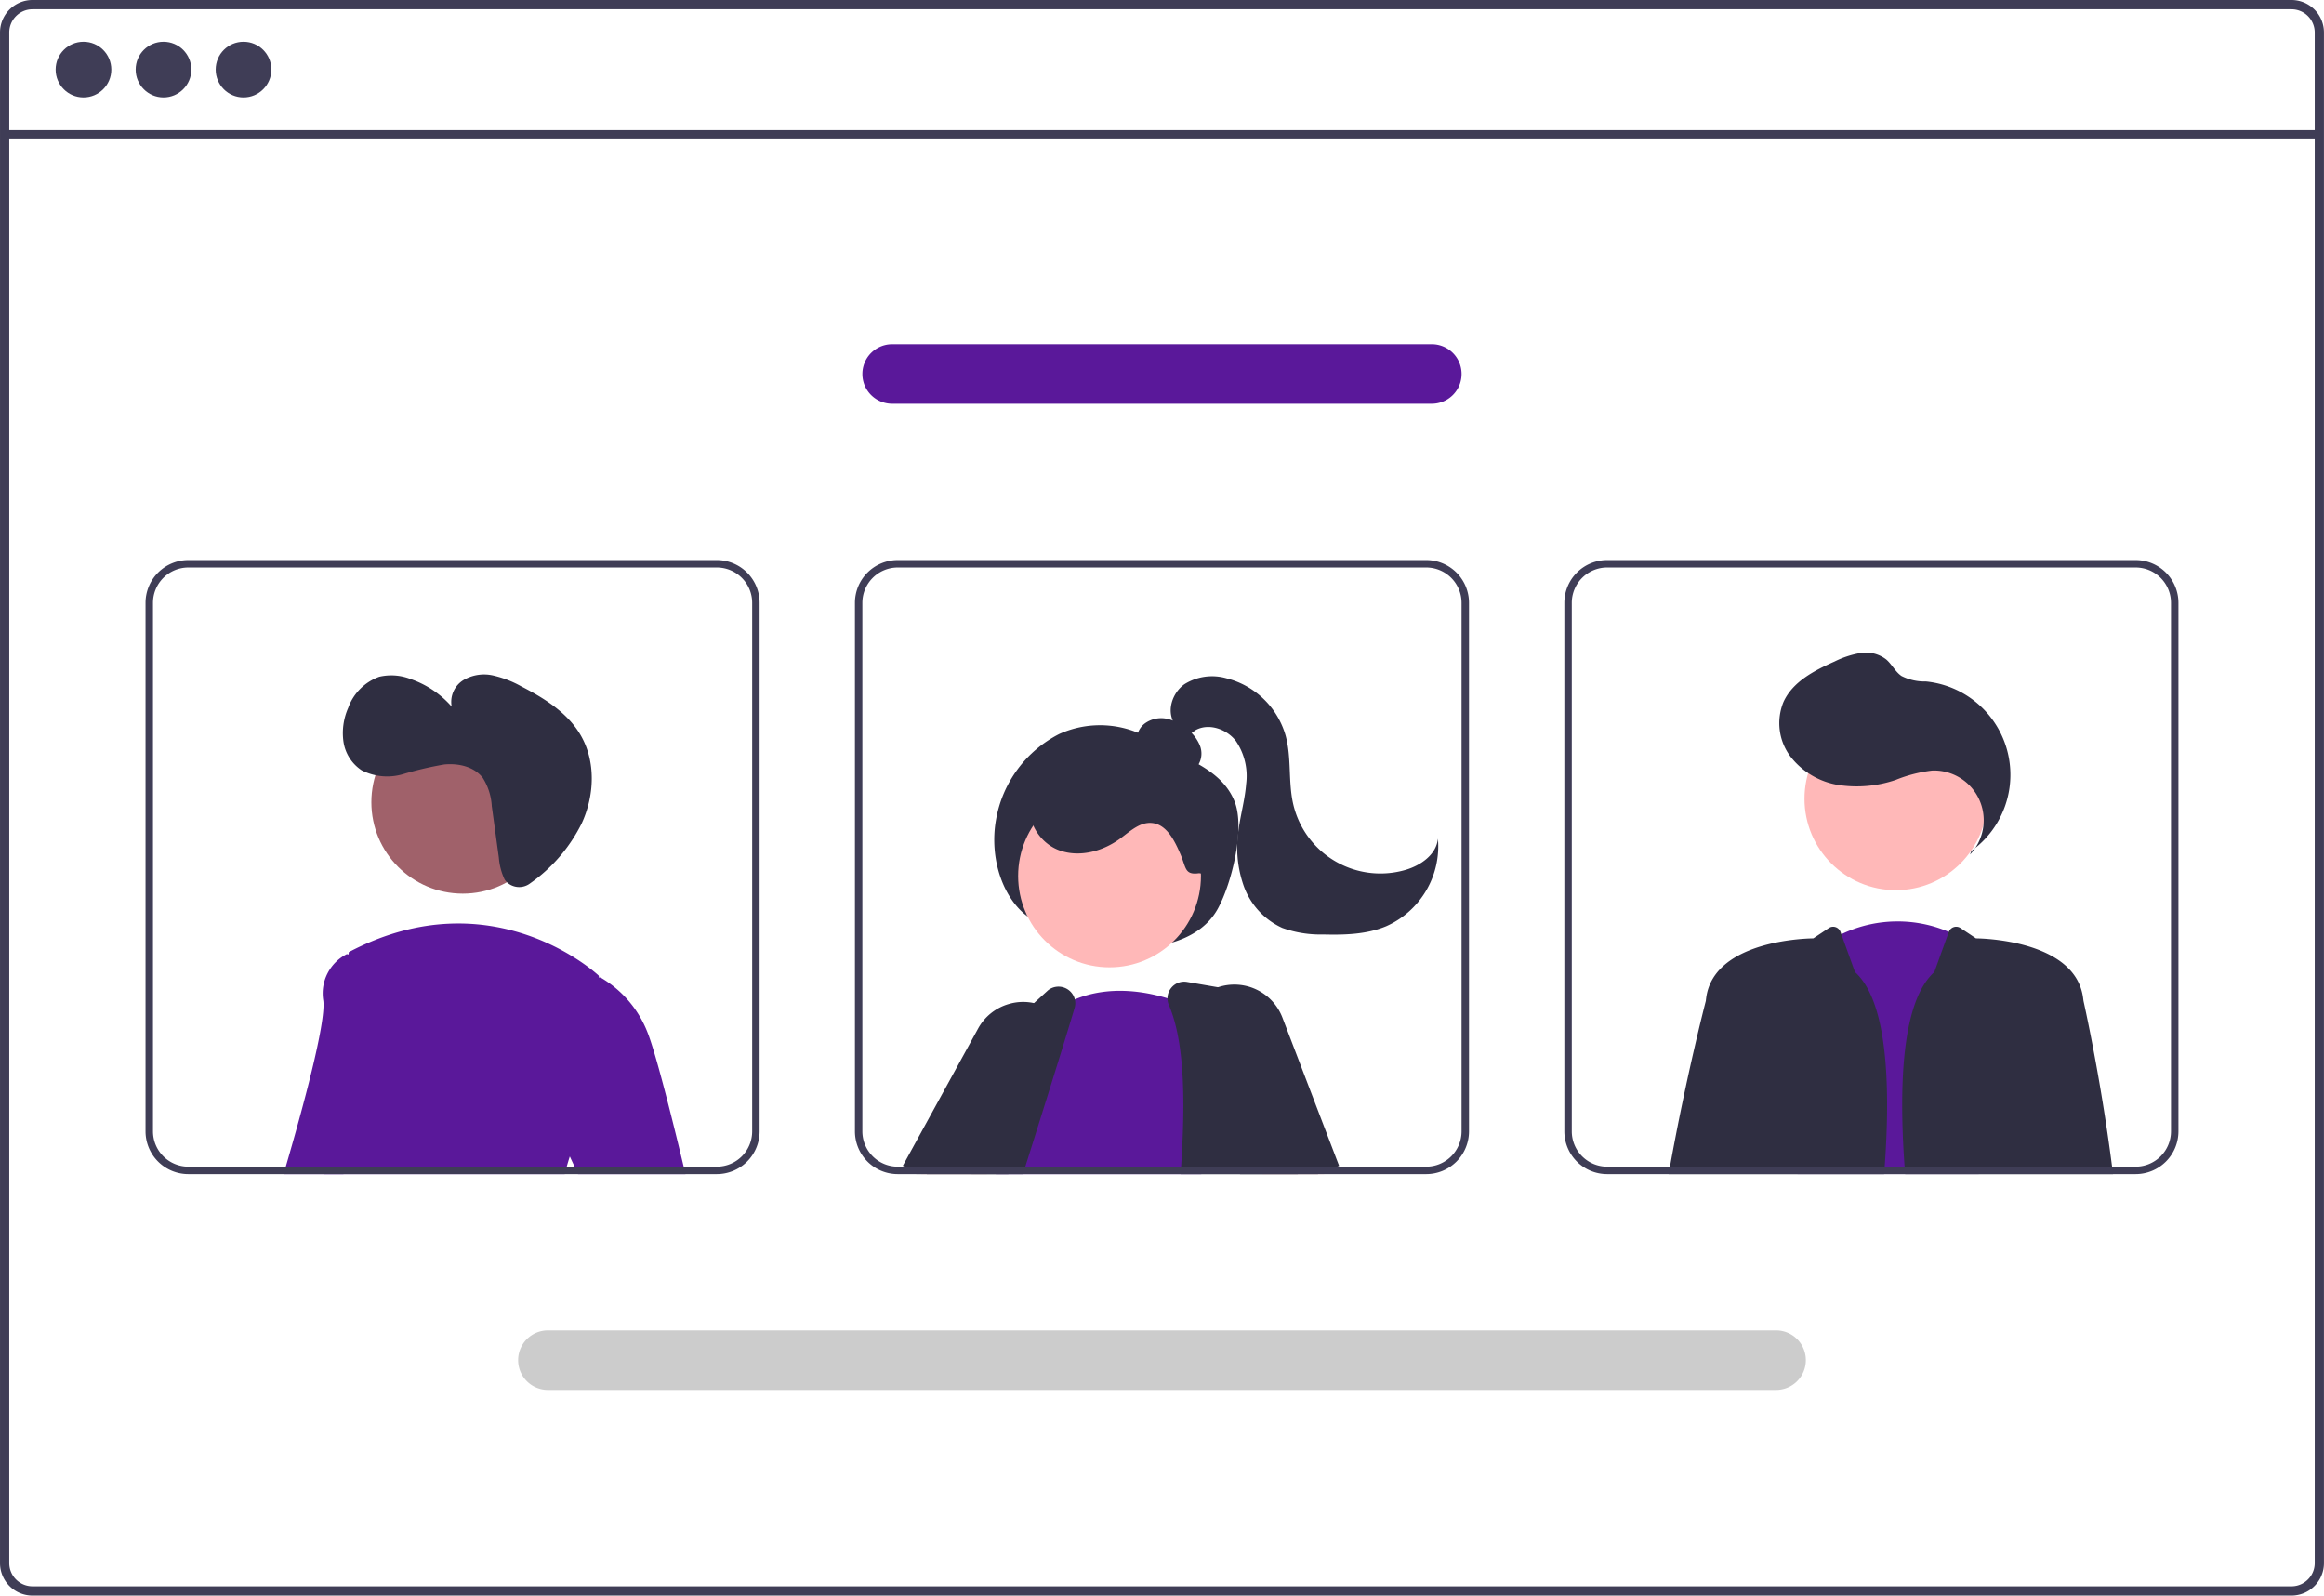 <svg xmlns="http://www.w3.org/2000/svg" width="340.183" height="233.577" viewBox="0 0 340.183 233.577"><defs><style>.a{fill:#3f3d56;}.b{fill:#2f2e41;}.c{fill:#ffb8b8;}.d{fill:#5a189a;}.e{fill:#a0616a;}.f{fill:#ccc;}</style></defs><g transform="translate(0 -90.767)"><path class="a" d="M623.2,328.322H292.526a4.755,4.755,0,0,0-4.75,4.75V557.148a4.754,4.754,0,0,0,4.75,4.75H623.2a4.747,4.747,0,0,0,3.612-1.667,1.116,1.116,0,0,0,.1-.131,4.448,4.448,0,0,0,.681-1.15,4.632,4.632,0,0,0,.359-1.8V333.072A4.756,4.756,0,0,0,623.2,328.322Zm3.4,228.826a3.363,3.363,0,0,1-.561,1.863,3.511,3.511,0,0,1-1.286,1.155,3.37,3.37,0,0,1-1.553.376H292.526a3.4,3.4,0,0,1-3.394-3.394V333.072a3.4,3.4,0,0,1,3.394-3.394H623.2a3.4,3.4,0,0,1,3.4,3.394Z" transform="translate(-287.775 -237.555)"/><rect class="a" width="338.825" height="1.358" transform="translate(0.677 109.806)"/><circle class="a" cx="4.074" cy="4.074" r="4.074" transform="translate(8.146 96.878)"/><circle class="a" cx="4.074" cy="4.074" r="4.074" transform="translate(19.859 96.878)"/><circle class="a" cx="4.074" cy="4.074" r="4.074" transform="translate(31.572 96.878)"/><path class="b" d="M560.278,551.525c-4.075-2.652-6.1-8.816-5.1-14.453a17.432,17.432,0,0,1,9.265-12.587,14.518,14.518,0,0,1,13.743.977c4.133,2.527,9.979,3.912,11.942,8.968,1.508,3.886-.4,11.777-2.435,15.551-1.755,3.262-5.089,4.754-8.221,5.4a24.7,24.7,0,0,1-19.976-4.609Z" transform="translate(-409.388 -326.27)"/><path class="c" d="M261.445,484.666l-3.258,5.617-.43.741-.626,1.09h-9.6l.648-1.09,1.678-2.827,3.911-6.6,4.429,1.771Z" transform="translate(-112.681 -229.471)"/><path class="b" d="M532.333,622.761l-1.754-1.09-.218-.136,11.01-20.064a7.48,7.48,0,0,1,4.494-3.606,7.4,7.4,0,0,1,3.694-.136,7.276,7.276,0,0,1,2.037.763,7.118,7.118,0,0,1,.757.479,7.272,7.272,0,0,1,2.234,2.517,7.526,7.526,0,0,1-.229,7.6l-4.244,6.782-3.628,5.8-.681,1.09H532.333Z" transform="translate(-398.207 -360.119)"/><circle class="c" cx="13.38" cy="13.38" r="13.38" transform="translate(149.033 205.615)"/><path class="d" d="M584.9,621.4H554.827l.136-.387q-.115-.351-.213-.7c-.071-.245-.131-.5-.185-.741a16.449,16.449,0,0,1,.005-6.919c1.662-8.161,8.292-14.791,8.292-14.791.114-.087.229-.169.343-.251a15.137,15.137,0,0,1,3.187-1.787c4.925-2.043,10.089-1.22,13.559-.163A27.073,27.073,0,0,1,583.488,597c.4.191.621.311.621.311l.343,10.465.414,12.53Z" transform="translate(-409.059 -358.756)"/><path class="b" d="M620.336,619.192l-2.3-11.691-2.321-11.789a2.462,2.462,0,0,0-1.989-1.945l-4.859-.839-4.521-.779a2.429,2.429,0,0,0-2.348.9,2.4,2.4,0,0,0-.529,1.493,2.462,2.462,0,0,0,.2.975c2.359,5.5,2.4,14.213,1.8,23.676-.027.359-.049.725-.076,1.09h17.155Z" transform="translate(-430.578 -357.639)"/><path class="b" d="M558.472,595.315a2.466,2.466,0,0,0-3.9-1.351l-2.086,1.9-8.542,7.779a2.367,2.367,0,0,0-.61.866c-.964,2.3-2.844,6.853-5.028,12.47q-.531,1.373-1.095,2.827c-.131.36-.272.725-.414,1.09h14.077c.114-.365.229-.73.343-1.09.626-1.977,1.237-3.917,1.825-5.8,1.721-5.475,3.274-10.449,4.473-14.382q.5-1.634.91-3.018A2.466,2.466,0,0,0,558.472,595.315Z" transform="translate(-401.138 -358.25)"/><path class="c" d="M344.3,489.828h.91l-.125-.305-.332-.784-5.126-12.165-.784.474-6.3,3.808,3.231,7.883.447,1.09H344.3Z" transform="translate(-151.384 -227.186)"/><path class="b" d="M620.189,597.734a7.529,7.529,0,0,0-9.43-4.451,6.787,6.787,0,0,0-.692.272,7.434,7.434,0,0,0-3.17,2.686,7.2,7.2,0,0,0-.779,1.509,7.486,7.486,0,0,0,.169,5.758l1.574,3.508,5.633,12.53.49,1.09h11.4l.784-.305,2.038-.784.283-.109Z" transform="translate(-432.468 -357.994)"/><path class="b" d="M599.757,529.036a2.214,2.214,0,0,0,2.518-.956,3.188,3.188,0,0,0,.184-2.8,5.848,5.848,0,0,0-1.741-2.3,6.758,6.758,0,0,0-3.06-1.584,4.065,4.065,0,0,0-3.3.725,2.929,2.929,0,0,0-.995,3.117,4.321,4.321,0,0,0,2.222,2.179,14.759,14.759,0,0,0,6.013,1.709Z" transform="translate(-426.835 -325.407)"/><path class="b" d="M589.278,550.167c-2.151.3-1.875-.8-2.736-2.792s-2.015-4.359-4.177-4.561c-1.772-.166-3.232,1.251-4.667,2.3-2.558,1.875-6.006,2.792-8.972,1.668s-5.027-4.659-3.9-7.625a6.505,6.505,0,0,1,3.762-3.557,13.092,13.092,0,0,1,5.242-.728,27.047,27.047,0,0,1,11.366,2.91c2.436,1.238,4.808,3.009,5.732,5.581s1.532,6.186-1.11,6.881Z" transform="translate(-413.754 -331.571)"/><path class="b" d="M602.3,516.859c-1.063-1.851-.186-4.39,1.554-5.627a7.622,7.622,0,0,1,6.15-.862,12.075,12.075,0,0,1,8.662,8.4c.881,3.237.357,6.713,1.1,9.983a13.1,13.1,0,0,0,16.464,9.656c2.235-.656,4.506-2.252,4.725-4.57a12.812,12.812,0,0,1-7.588,12.829c-2.879,1.2-6.091,1.279-9.209,1.2a16.48,16.48,0,0,1-5.986-.961,10.714,10.714,0,0,1-5.629-6.1,16.958,16.958,0,0,1-.749-8.409c.307-2.195.917-4.345,1.088-6.555a9.1,9.1,0,0,0-1.515-6.316c-1.362-1.748-3.964-2.641-5.9-1.563a14.274,14.274,0,0,1-2.252,1.419c-.846.279-2.044-.212-1.967-1.1Z" transform="translate(-430.475 -320.305)"/><path class="d" d="M770.781,612.9l.1-1.09,3.073-31.967a19.567,19.567,0,0,1,3.231-2.054,19.042,19.042,0,0,1,15.727-.343,17.2,17.2,0,0,1,2.528,1.237l1.8,33.128.06,1.09Z" transform="translate(-507.653 -350.262)"/><circle class="c" cx="13.38" cy="13.38" r="13.38" transform="translate(264.137 194.317)"/><path class="b" d="M793.775,533.237a7.283,7.283,0,0,0-5.527-12.292,20.531,20.531,0,0,0-5.359,1.375,17.724,17.724,0,0,1-8.327.75,11.119,11.119,0,0,1-7.091-4.187,8.148,8.148,0,0,1-1-7.99c1.35-2.955,4.5-4.583,7.471-5.905a13.655,13.655,0,0,1,3.793-1.246,4.864,4.864,0,0,1,3.773.951c.834.717,1.322,1.795,2.23,2.416a7.488,7.488,0,0,0,3.58.8,13.731,13.731,0,0,1,6.65,24.809Z" transform="translate(-505.401 -317.381)"/><path class="b" d="M763.408,583.986l-1.994-5.535-.125-.345a1.146,1.146,0,0,0-1.714-.565l-2.264,1.509s-14.518,0-15.684,8.711c-.016.136-.038.289-.054.452a.084.084,0,0,1-.006.022c-.147.572-2.887,11.162-5.241,24.237-.065.36-.131.725-.2,1.09h31.548C768.706,600.427,768.131,588.216,763.408,583.986Z" transform="translate(-491.879 -350.919)"/><path class="b" d="M829.61,612.472c-1.721-13.412-4.184-24.259-4.184-24.259-.022-.163-.044-.316-.06-.452-1.16-8.711-15.678-8.711-15.678-8.711l-2.262-1.508a1.147,1.147,0,0,0-1.715.566l-2.119,5.878c-4.723,4.23-5.3,16.442-4.271,29.575h30.426C829.7,613.2,829.653,612.832,829.61,612.472Z" transform="translate(-520.448 -350.92)"/><path class="d" d="M376.086,585.284l-3.236,30.54-.114,1.09h-8.755c.1-.354.207-.719.316-1.09,2.484-8.52,5.867-20.957,5.5-24.253a6.45,6.45,0,0,1,3.432-6.859l.251.049Z" transform="translate(-322.466 -354.271)"/><circle class="e" cx="13.38" cy="13.38" r="13.38" transform="translate(54.359 194.826)"/><path class="d" d="M412.423,606.682a21.938,21.938,0,0,0-1.651,3.9c-.158.479-.31.981-.452,1.493-.1.354-.2.719-.289,1.09H374.741c.049-.359.093-.725.142-1.09,1.8-14.246,3.263-28.7,3.5-31.063.022-.223.033-.338.033-.338,21.148-11.146,36.581,3.432,36.581,3.432s.022.1.055.305C415.386,586.449,417.108,598.347,412.423,606.682Z" transform="translate(-327.364 -350.522)"/><path class="d" d="M438.915,617.181l-2.353-5.045.572-20,6.058-1.122.212-.038a16.041,16.041,0,0,1,6.875,8.019c1.177,2.942,3.416,11.789,5.306,19.683.087.365.174.73.261,1.09H440.118l-.507-1.09Z" transform="translate(-355.507 -357.121)"/><path class="a" d="M410.509,478.822H333.14a6.267,6.267,0,0,0-6.26,6.259V562.45a6.267,6.267,0,0,0,6.26,6.259h77.369a6.263,6.263,0,0,0,6.259-6.26V485.081A6.263,6.263,0,0,0,410.509,478.822Zm5.17,83.628a5.174,5.174,0,0,1-5.17,5.17H333.14a5.178,5.178,0,0,1-5.17-5.17V485.081a5.178,5.178,0,0,1,5.17-5.17h77.369a5.174,5.174,0,0,1,5.17,5.17Zm-59.718,5.17-.114,1.09h32.4c.093-.37.185-.735.289-1.09Z" transform="translate(-305.577 -306.067)"/><path class="a" d="M601.119,478.822H523.75a6.267,6.267,0,0,0-6.259,6.259V562.45a6.267,6.267,0,0,0,6.26,6.259h77.368a6.264,6.264,0,0,0,6.259-6.26V485.081A6.263,6.263,0,0,0,601.119,478.822Zm5.17,83.628a5.174,5.174,0,0,1-5.17,5.17H523.75a5.178,5.178,0,0,1-5.17-5.17V485.081a5.178,5.178,0,0,1,5.17-5.17h77.368a5.174,5.174,0,0,1,5.17,5.17Zm-68.249,5.17q.1.351.212.7l-.136.387h27.053c.027-.365.049-.73.076-1.09Z" transform="translate(-392.348 -306.067)"/><path class="a" d="M791.739,478.822H714.37a6.263,6.263,0,0,0-6.259,6.259V562.45a6.263,6.263,0,0,0,6.26,6.259h77.369A6.267,6.267,0,0,0,798,562.45V485.081a6.267,6.267,0,0,0-6.259-6.259Zm5.17,83.628a5.178,5.178,0,0,1-5.17,5.17H714.37a5.174,5.174,0,0,1-5.17-5.17V485.081a5.174,5.174,0,0,1,5.17-5.17h77.369a5.178,5.178,0,0,1,5.17,5.17ZM755,567.62c-.027.36-.054.725-.082,1.09H778.4c.044-.36.093-.725.136-1.09Z" transform="translate(-479.124 -306.067)"/><path class="f" d="M611.129,694.538H431.354a4.358,4.358,0,1,1,0-8.716H611.129a4.358,4.358,0,0,1,0,8.716Z" transform="translate(-351.152 -400.299)"/><path class="d" d="M602.846,429.538H523.854a4.358,4.358,0,1,1,0-8.716h78.992a4.358,4.358,0,1,1,0,8.716Z" transform="translate(-393.261 -279.664)"/><path class="b" d="M403.853,539.93a2.643,2.643,0,0,0,3.457.222,23.5,23.5,0,0,0,7.56-8.8c1.877-4.067,2.087-9.057-.177-12.922-1.913-3.267-5.292-5.376-8.66-7.107a15.4,15.4,0,0,0-4.181-1.611,5.958,5.958,0,0,0-4.332.7,3.741,3.741,0,0,0-1.689,3.863,14.081,14.081,0,0,0-6.01-4.034,7.773,7.773,0,0,0-4.59-.333,7.524,7.524,0,0,0-4.55,4.556,9.111,9.111,0,0,0-.688,4.971,6.073,6.073,0,0,0,2.653,4.159,8.192,8.192,0,0,0,6.05.568,51.192,51.192,0,0,1,6.061-1.42c2.068-.2,4.371.319,5.63,1.972a8.6,8.6,0,0,1,1.313,4.134l1.035,7.539a9.2,9.2,0,0,0,.823,3.15,1.814,1.814,0,0,0,.293.391Z" transform="translate(-329.714 -320.067)"/></g></svg>